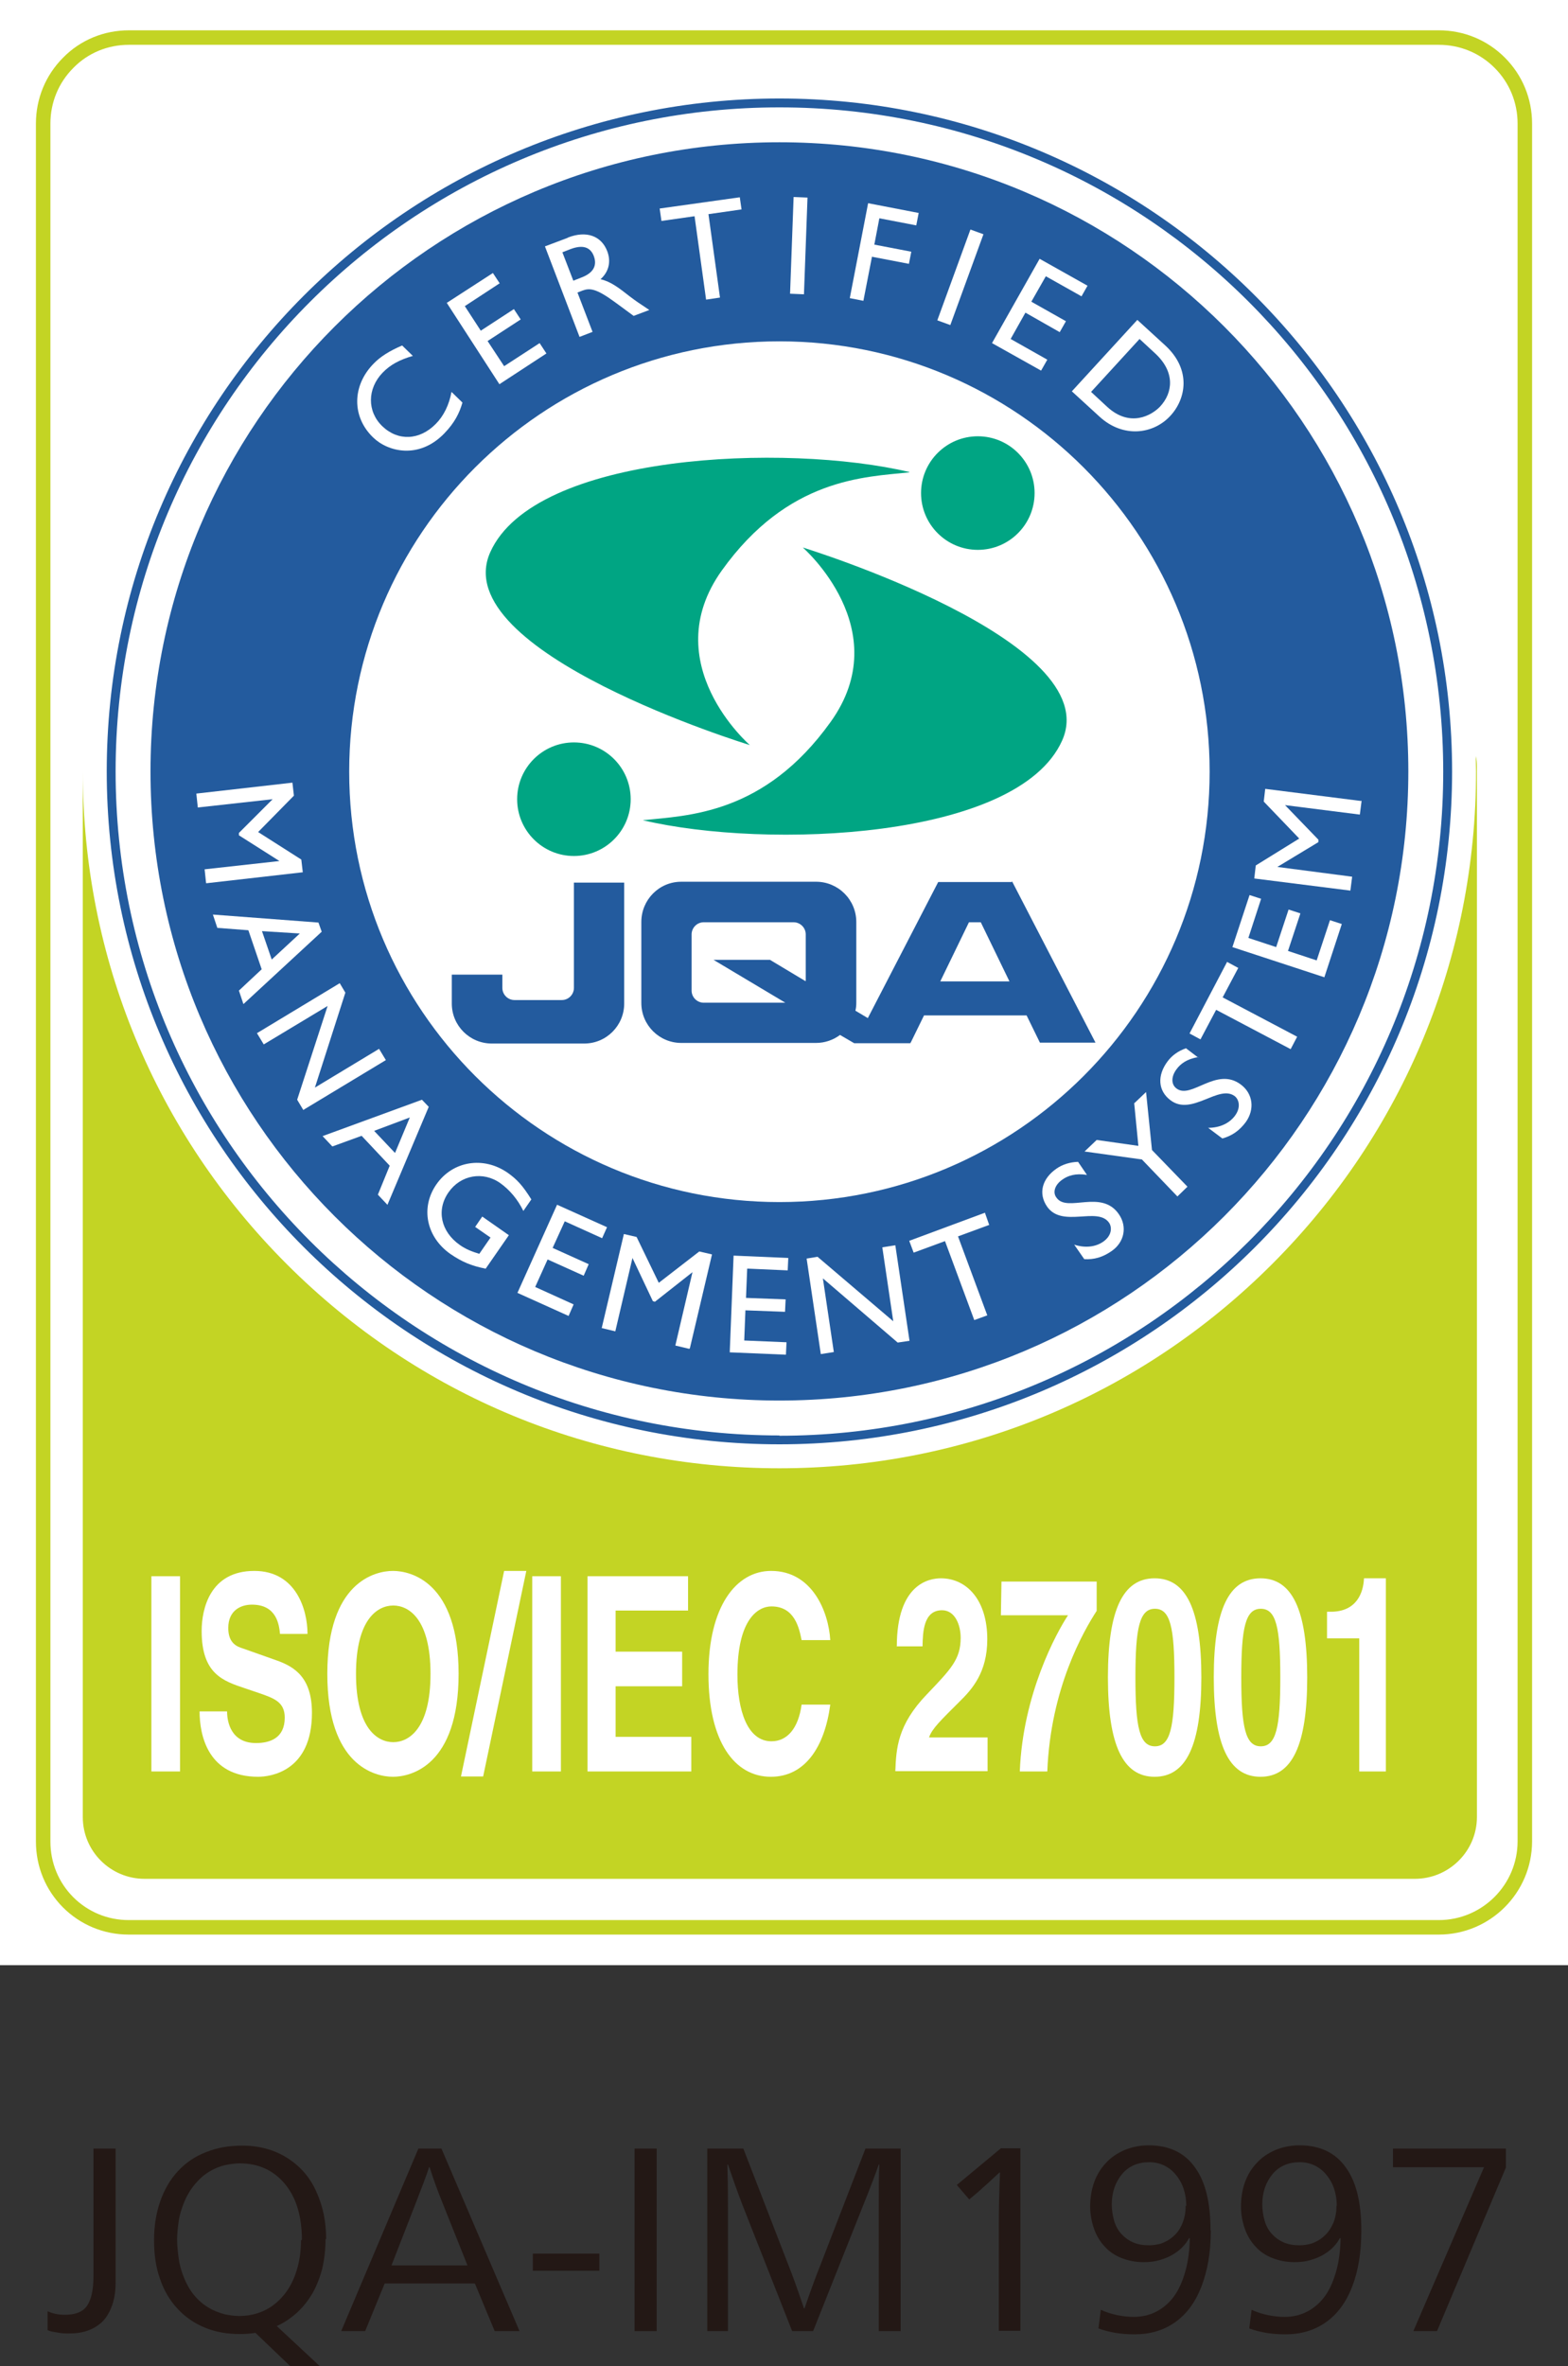 <?xml version="1.0" encoding="UTF-8"?>
<svg id="_レイヤー_2" data-name="レイヤー 2" xmlns="http://www.w3.org/2000/svg" viewBox="0 0 53.03 80">
  <rect x="0" y="0" width="53.03" height="80" fill="#333333" stroke="none"/>
  <defs>
    <style>
      .cls-1 {
        stroke: #c3d424;
        stroke-width: .49px;
      }

      .cls-1, .cls-2 {
        fill: #fff;
      }

      .cls-3 {
        fill: #231815;
      }

      .cls-3, .cls-4, .cls-5, .cls-2, .cls-6 {
        stroke-width: 0px;
      }

      .cls-4 {
        fill: #235b9e;
      }

      .cls-5 {
        fill: #c3d424;
      }

      .cls-6 {
        fill: #00a583;
      }
    </style>
  </defs>
  <g id="_レイヤー_1-2" data-name="レイヤー 1">
    <g>
      <rect class="cls-2" y="0" width="53.03" height="66.44"/>
      <g>
        <path class="cls-1" d="m2.3,64.31c.55.55,1.28.85,2.05.85h44.31c1.6,0,2.91-1.3,2.91-2.91V4.18c0-.78-.3-1.51-.85-2.06-.55-.55-1.28-.85-2.06-.85H4.36c-.78,0-1.51.3-2.05.85-.55.55-.85,1.28-.85,2.06v58.08c0,.78.3,1.51.85,2.06Z"/>
        <path class="cls-5" d="m49.91,25.56c0,.17.01.35.01.52,0,6.29-2.45,12.21-6.9,16.66-4.45,4.45-10.37,6.9-16.66,6.9s-12.21-2.45-16.66-6.9c-4.45-4.45-6.9-10.37-6.9-16.66,0-.11,0-.22,0-.33,0,.06,0,.11,0,.17v35.51c0,1.16.94,2.09,2.09,2.09h42.96c1.16,0,2.1-.94,2.1-2.09V25.93c0-.13-.01-.25-.04-.37Z"/>
        <path class="cls-4" d="m26.36,3.33C13.8,3.33,3.61,13.52,3.61,26.08s10.19,22.75,22.75,22.75,22.75-10.19,22.75-22.75S38.92,3.33,26.36,3.33Zm0,45.2c-12.4,0-22.45-10.05-22.45-22.45S13.96,3.63,26.36,3.63s22.45,10.05,22.45,22.46-10.05,22.45-22.45,22.45Z"/>
        <path class="cls-4" d="m34.21,29.82h-2.48l-2.38,4.6-.42-.25c.02-.08.03-.17.03-.26v-2.74c0-.75-.61-1.36-1.36-1.36h-4.56c-.75,0-1.35.61-1.35,1.36v2.74c0,.75.61,1.35,1.35,1.35h4.56c.3,0,.58-.1.81-.27l.48.28h1.91l-.02-.02h.02l.45-.92h3.47l.45.92h1.88l-2.82-5.45Zm-6.97,3.35l-1.2-.72h-1.91l2.43,1.45h-2.76c-.22,0-.41-.18-.41-.41v-1.9c0-.22.18-.41.41-.41h3.04c.22,0,.41.18.41.41v1.57Zm4.56.01l.97-2h.4l.97,2h-2.34Z"/>
        <path class="cls-4" d="m19.41,33.4c0,.22-.18.41-.41.41h-1.6c-.22,0-.41-.18-.41-.41v-.45h-1.71v.98c0,.75.61,1.35,1.35,1.35h3.13c.75,0,1.35-.61,1.35-1.35v-4.09s-1.7,0-1.7,0v3.57Z"/>
        <path class="cls-6" d="m19.41,28.94c1.06,0,1.92-.86,1.92-1.92s-.86-1.92-1.92-1.92-1.92.86-1.92,1.92.86,1.92,1.92,1.92Z"/>
        <path class="cls-6" d="m21.74,27.73c1.51-.16,4.1-.18,6.35-3.32,2.25-3.13-.94-5.9-.94-5.9,0,0,10.29,3.16,8.77,6.53-1.5,3.35-10,3.68-14.18,2.69Z"/>
        <path class="cls-6" d="m33.07,14.75c-1.06,0-1.92.86-1.92,1.92,0,1.06.86,1.92,1.92,1.92,1.06,0,1.92-.86,1.92-1.92,0-1.06-.86-1.92-1.92-1.92Z"/>
        <path class="cls-6" d="m30.75,15.97c-1.51.16-4.1.19-6.34,3.32-2.24,3.14.95,5.9.95,5.9,0,0-10.29-3.14-8.78-6.52,1.5-3.35,10-3.7,14.18-2.71Z"/>
        <path class="cls-4" d="m26.36,4.81C14.61,4.81,5.09,14.33,5.09,26.08s9.52,21.27,21.27,21.27,21.27-9.52,21.27-21.27S38.11,4.81,26.36,4.81Zm0,35.83c-8.03,0-14.55-6.51-14.55-14.55s6.52-14.55,14.55-14.55,14.55,6.52,14.55,14.55-6.51,14.55-14.55,14.55Z"/>
        <path class="cls-2" d="m6.97,29.86l-.05-.47,2.53-.28h0s-1.37-.87-1.37-.87v-.08s1.14-1.14,1.14-1.14h0s-2.53.28-2.53.28l-.05-.47,3.25-.37.05.44-1.21,1.23,1.46.93.05.43-3.25.37Z"/>
        <path class="cls-2" d="m8.23,33.94l-.15-.45.77-.72-.45-1.32-1.05-.08-.15-.45,3.57.27.11.31-2.64,2.44Zm.63-2.46l.33.96.95-.88-1.28-.08Z"/>
        <path class="cls-2" d="m10.26,37.53l-.21-.35,1.03-3.17-2.16,1.3-.23-.38,2.8-1.69.19.32-1.03,3.21,2.17-1.31.23.38-2.8,1.69Z"/>
        <path class="cls-2" d="m13.11,40.74l-.33-.35.4-.98-.95-1.01-.99.36-.33-.35,3.36-1.23.23.24-1.4,3.32Zm-.45-2.5l.7.74.5-1.2-1.2.45Z"/>
        <path class="cls-2" d="m16.42,42.89c-.47-.09-.8-.23-1.18-.49-.82-.57-1.03-1.57-.48-2.36.55-.79,1.59-.96,2.41-.39.31.22.5.42.8.9l-.27.39c-.19-.39-.46-.71-.78-.94-.58-.41-1.34-.28-1.75.31-.42.6-.26,1.33.38,1.78.21.15.43.23.66.3l.38-.55-.52-.36.24-.35.9.63-.79,1.14Z"/>
        <path class="cls-2" d="m20.36,41.86l-1.26-.57-.41.9,1.22.55-.17.39-1.22-.55-.42.93,1.3.59-.17.39-1.73-.78,1.34-2.98,1.69.76-.17.38Z"/>
        <path class="cls-2" d="m23.3,45.6l-.46-.11.58-2.48h0s-1.27,1-1.27,1l-.07-.02-.69-1.46h0s-.58,2.48-.58,2.48l-.46-.11.75-3.18.43.1.75,1.55,1.37-1.06.43.1-.75,3.18Z"/>
        <path class="cls-2" d="m26.65,42.95l-1.38-.06-.04.99,1.34.05-.02.42-1.34-.05-.04,1.02,1.43.06-.02.42-1.9-.08.13-3.27,1.85.08-.02.42Z"/>
        <path class="cls-2" d="m30.76,45.33l-.4.06-2.53-2.17.37,2.49-.44.07-.48-3.23.37-.06,2.56,2.18-.37-2.5.44-.07.48,3.23Z"/>
        <path class="cls-2" d="m33.46,41.41l-1.06.39.99,2.67-.44.16-.99-2.67-1.06.39-.15-.4,2.56-.95.14.4Z"/>
        <path class="cls-2" d="m36.75,39.72c-.38-.06-.64.03-.82.16-.25.17-.34.43-.2.61.36.52,1.52-.3,2.11.56.29.42.19.95-.25,1.25-.29.2-.58.29-.92.27l-.34-.49c.37.12.72.08.98-.1.3-.21.3-.49.2-.64-.39-.56-1.59.19-2.1-.55-.3-.44-.17-.94.32-1.28.2-.14.45-.22.73-.23l.3.44Z"/>
        <path class="cls-2" d="m38.35,37.31l.41-.39.2,1.96,1.2,1.24-.34.33-1.2-1.25-1.94-.27.41-.39,1.41.2-.14-1.43Z"/>
        <path class="cls-2" d="m40.52,35.74c-.38.06-.6.23-.73.41-.18.24-.19.51,0,.65.5.38,1.35-.76,2.18-.13.41.31.47.84.16,1.27-.21.28-.46.46-.79.55l-.48-.36c.39,0,.71-.15.9-.4.22-.29.14-.56,0-.67-.54-.41-1.45.68-2.17.14-.43-.32-.46-.84-.1-1.32.15-.2.36-.35.62-.44l.42.32Z"/>
        <path class="cls-2" d="m41.88,32.72l-.53,1,2.52,1.33-.22.42-2.52-1.33-.53,1-.37-.2,1.27-2.42.37.2Z"/>
        <path class="cls-2" d="m42.65,30.39l-.43,1.32.94.31.42-1.27.4.13-.42,1.27.97.32.45-1.36.4.13-.59,1.8-3.11-1.02.58-1.76.4.13Z"/>
        <path class="cls-2" d="m46.05,27.07l-.06.47-2.53-.32h0s1.13,1.17,1.13,1.17v.08s-1.39.84-1.39.84h0s2.53.33,2.53.33l-.06.47-3.25-.41.05-.44,1.47-.91-1.2-1.25.05-.43,3.24.41Z"/>
        <path class="cls-2" d="m13.97,12.03c-.45.13-.77.3-1.03.57-.52.54-.53,1.31-.01,1.81.53.51,1.26.48,1.81-.08.26-.26.45-.64.53-1.08l.37.36c-.1.35-.26.68-.62,1.05-.86.88-1.91.61-2.4.13-.72-.69-.72-1.74.01-2.49.23-.24.53-.43.97-.62l.36.35Z"/>
        <path class="cls-2" d="m16.88,9.59l-1.16.76.54.83,1.12-.73.23.35-1.12.73.56.85,1.2-.78.23.35-1.59,1.04-1.78-2.75,1.56-1.01.23.35Z"/>
        <path class="cls-2" d="m19.21,8.03c.62-.24,1.13-.06,1.33.47.13.35.05.69-.23.94.35.08.63.3,1,.59.21.16.32.23.65.45l-.53.2-.64-.47c-.64-.47-.85-.47-1.08-.39l-.18.07.51,1.33-.44.17-1.17-3.06.77-.29Zm.18,1.46l.28-.11c.47-.18.51-.47.41-.73-.11-.28-.35-.39-.78-.23l-.28.11.37.96Z"/>
        <path class="cls-2" d="m25.08,7.08l-1.12.16.39,2.82-.47.07-.39-2.82-1.12.16-.06-.42,2.71-.38.06.42Z"/>
        <path class="cls-2" d="m27.19,9.95l-.47-.02.12-3.27.47.02-.12,3.27Z"/>
        <path class="cls-2" d="m30.99,7.62l-1.25-.24-.17.89,1.25.24-.08.41-1.25-.24-.29,1.49-.46-.09.62-3.21,1.71.33-.08.41Z"/>
        <path class="cls-2" d="m32.14,10.99l-.44-.16,1.12-3.07.44.16-1.12,3.07Z"/>
        <path class="cls-2" d="m36.58,10.02l-1.21-.68-.49.86,1.17.66-.21.37-1.16-.66-.5.89,1.24.7-.21.37-1.66-.93,1.61-2.85,1.62.91-.21.37Z"/>
        <path class="cls-2" d="m38.47,10.82l.94.86c.89.82.7,1.81.17,2.38-.57.62-1.59.76-2.39.03l-.94-.86,2.21-2.41Zm-1.58,2.42l.55.51c.78.72,1.51.29,1.79,0,.45-.48.51-1.18-.16-1.8l-.53-.49-1.64,1.79Z"/>
        <path class="cls-2" d="m6.09,59.89h-.97v-6.6h.97v6.6Z"/>
        <path class="cls-2" d="m7.68,57.86c0,.37.14,1.07.98,1.07.46,0,.97-.16.97-.86,0-.52-.35-.65-.84-.82l-.5-.17c-.75-.25-1.47-.49-1.47-1.94,0-.74.28-2.03,1.78-2.03,1.42,0,1.8,1.32,1.8,2.13h-.93c-.03-.29-.1-.99-.95-.99-.37,0-.8.19-.8.79,0,.52.3.63.49.69l1.13.4c.63.22,1.21.59,1.21,1.78,0,1.99-1.42,2.16-1.82,2.16-1.69,0-1.98-1.39-1.98-2.21h.93Z"/>
        <path class="cls-2" d="m12.04,56.59c0-1.85.73-2.31,1.26-2.31s1.26.46,1.26,2.31-.73,2.31-1.26,2.31-1.26-.46-1.26-2.31Zm-.97,0c0,3.1,1.61,3.48,2.22,3.48s2.22-.38,2.22-3.48-1.61-3.48-2.22-3.48-2.22.38-2.22,3.48Z"/>
        <path class="cls-2" d="m16.34,60.06h-.75l1.46-6.95h.75l-1.46,6.95Z"/>
        <path class="cls-2" d="m18.97,59.89h-.97v-6.6h.97v6.6Z"/>
        <path class="cls-2" d="m23.27,54.45h-2.45v1.39h2.25v1.17h-2.25v1.71h2.56v1.17h-3.51v-6.6h3.4v1.17Z"/>
        <path class="cls-2" d="m27.11,55.45c-.08-.4-.23-1.14-1.02-1.14-.46,0-1.15.44-1.15,2.31,0,1.19.33,2.25,1.15,2.25.53,0,.91-.43,1.02-1.24h.97c-.19,1.43-.85,2.44-2.01,2.44-1.23,0-2.11-1.19-2.11-3.47s.93-3.49,2.12-3.49c1.38,0,1.94,1.36,2,2.34h-.97Z"/>
        <path class="cls-2" d="m30.33,55.67c0-2.12,1.09-2.31,1.49-2.31.88,0,1.57.74,1.57,2.06,0,1.12-.51,1.69-.95,2.12-.61.61-.92.9-1.02,1.2h1.98v1.14h-3.12c.03-.76.07-1.56,1.06-2.59.82-.86,1.15-1.19,1.15-1.92,0-.43-.19-.93-.63-.93-.63,0-.65.74-.66,1.22h-.88Z"/>
        <path class="cls-2" d="m37.09,54.46c-.44.68-1.56,2.61-1.67,5.43h-.93c.1-2.61,1.24-4.69,1.63-5.28h-2.27l.02-1.14h3.22v.99Z"/>
        <path class="cls-2" d="m38.4,56.71c0-1.68.14-2.32.66-2.32s.66.63.66,2.32-.14,2.33-.66,2.33-.66-.64-.66-2.33Zm-.93,0c0,2.29.51,3.36,1.58,3.36s1.58-1.07,1.58-3.36-.51-3.35-1.58-3.35-1.58,1.06-1.58,3.35Z"/>
        <path class="cls-2" d="m41.98,56.71c0-1.68.14-2.32.66-2.32s.66.63.66,2.32-.14,2.33-.66,2.33-.66-.64-.66-2.33Zm-.93,0c0,2.29.51,3.36,1.58,3.36s1.58-1.07,1.58-3.36-.51-3.35-1.58-3.35-1.58,1.06-1.58,3.35Z"/>
        <path class="cls-2" d="m44.88,54.49h.13c.87,0,1.1-.64,1.12-1.13h.74v6.53h-.9v-4.5h-1.09v-.9Z"/>
      </g>
      <g>
        <path class="cls-3" d="m1.61,78.14c.18.08.37.12.58.12.36,0,.61-.1.75-.3.14-.2.22-.53.22-.98v-4.34h.75v4.54c0,.25-.03.46-.08.64-.05.18-.12.33-.2.46s-.18.24-.31.33c-.12.09-.27.16-.43.21-.17.05-.35.07-.55.07-.13,0-.26,0-.39-.03-.14-.02-.25-.04-.34-.08v-.66Z"/>
        <path class="cls-3" d="m11.01,75.7c0,.35-.04.68-.11.99-.08.31-.19.59-.33.84-.15.25-.32.47-.53.66-.2.18-.43.34-.68.45l1.46,1.36h-1l-1.18-1.13c-.18.03-.36.04-.53.04-.44,0-.83-.07-1.19-.22-.36-.15-.66-.36-.92-.64-.26-.28-.46-.62-.59-1.01-.14-.39-.2-.82-.2-1.3s.07-.92.21-1.32c.14-.4.34-.74.6-1.02.26-.28.58-.5.95-.64.37-.15.77-.22,1.22-.22.58,0,1.09.14,1.53.42.44.28.77.66.98,1.14.22.48.33,1.01.33,1.6Zm-.8.03c0-.8-.19-1.43-.57-1.89-.38-.46-.89-.7-1.53-.7-.15,0-.31.02-.5.06-.18.04-.37.12-.55.23-.18.11-.34.26-.48.43-.14.17-.26.37-.35.59-.09.22-.16.44-.19.67-.03.22-.05.42-.05.6s.02.38.05.61c.03.23.09.45.18.67.09.22.2.42.34.59.14.17.3.31.48.42.18.11.37.18.55.23.19.04.35.06.5.06.3,0,.58-.06.84-.18.26-.12.48-.3.67-.53.19-.23.33-.5.43-.82.1-.32.15-.66.15-1.03Z"/>
        <path class="cls-3" d="m16.73,78.81l-.67-1.61h-3.05l-.66,1.61h-.81l2.61-6.17h.78l2.64,6.17h-.84Zm-1.77-4.35c-.14-.35-.29-.74-.43-1.19h-.02c-.08.26-.23.65-.44,1.19l-.83,2.13h2.57l-.85-2.13Z"/>
        <path class="cls-3" d="m18.02,76.77v-.58h2.25v.58h-2.25Z"/>
        <path class="cls-3" d="m21.46,78.81v-6.17h.75v6.17h-.75Z"/>
        <path class="cls-3" d="m29.72,78.81v-4.17c0-.68,0-1.16.02-1.46h-.02c-.13.37-.29.79-.48,1.26l-1.74,4.37h-.71l-1.69-4.29c-.16-.42-.32-.87-.48-1.34h-.02c.01.29.02.78.02,1.46v4.17h-.7v-6.17h1.22l1.54,3.98c.13.32.3.8.51,1.42h.02c.18-.52.35-1,.52-1.42l1.54-3.98h1.19v6.17h-.72Z"/>
        <path class="cls-3" d="m33.78,78.81v-3.58c0-.49.01-1.08.04-1.78h-.02c-.33.31-.52.48-.56.51-.04.04-.08.08-.13.12l-.33.28-.42-.49,1.49-1.24h.66v6.17h-.74Z"/>
        <path class="cls-3" d="m40.95,75.41c0,.73-.11,1.36-.32,1.9-.21.54-.51.94-.9,1.21s-.84.4-1.36.4c-.44,0-.84-.06-1.22-.2l.08-.63c.17.08.36.14.55.18.19.04.38.06.56.06.29,0,.55-.06.79-.19.24-.13.44-.31.6-.54.16-.23.28-.52.37-.85.09-.33.13-.69.14-1.08h-.03c-.05.1-.12.2-.21.29-.09.1-.2.18-.33.26-.13.08-.28.14-.45.19-.17.05-.35.07-.54.07-.27,0-.52-.05-.75-.14-.23-.09-.42-.22-.57-.39-.16-.17-.28-.37-.36-.6-.08-.23-.13-.48-.13-.75,0-.28.04-.55.13-.81.09-.25.22-.47.4-.66.17-.19.38-.33.63-.44.24-.1.52-.16.82-.16.69,0,1.21.25,1.56.74.36.49.53,1.2.53,2.13Zm-.83-.83c0-.21-.03-.4-.09-.58-.06-.18-.15-.34-.26-.47-.11-.14-.24-.24-.4-.32-.15-.07-.32-.11-.5-.11s-.36.03-.52.1c-.16.07-.29.17-.4.3-.11.13-.2.29-.26.46-.06.18-.09.37-.09.56s.03.39.08.56c.05.17.13.32.24.44.11.12.24.22.4.29.16.07.34.1.54.1.13,0,.27-.02.41-.06.14-.05.29-.13.42-.25.14-.12.24-.28.31-.46.07-.18.1-.37.1-.57Z"/>
        <path class="cls-3" d="m46.04,75.41c0,.73-.1,1.36-.31,1.9-.21.54-.51.94-.9,1.21s-.84.4-1.36.4c-.44,0-.84-.06-1.22-.2l.08-.63c.17.08.36.14.55.18.19.04.38.06.56.06.29,0,.55-.06.79-.19s.44-.31.6-.54c.16-.23.28-.52.37-.85.09-.33.13-.69.14-1.08h-.03c-.05.1-.12.2-.21.29-.09.1-.2.18-.33.26-.13.08-.28.14-.45.19-.17.05-.35.07-.54.07-.27,0-.52-.05-.75-.14-.23-.09-.42-.22-.57-.39-.16-.17-.28-.37-.36-.6-.08-.23-.13-.48-.13-.75,0-.28.04-.55.13-.81.09-.25.22-.47.4-.66.17-.19.38-.33.63-.44.24-.1.52-.16.82-.16.69,0,1.21.25,1.56.74.36.49.53,1.2.53,2.13Zm-.83-.83c0-.21-.03-.4-.09-.58-.06-.18-.15-.34-.26-.47-.11-.14-.24-.24-.4-.32-.15-.07-.32-.11-.5-.11s-.36.03-.52.1c-.16.07-.29.17-.4.3-.11.13-.2.29-.26.46-.06.18-.09.37-.09.56s.03.39.08.56c.05.17.13.32.24.44.11.12.24.22.4.29.16.07.34.1.54.1.13,0,.27-.02.41-.06.14-.05.29-.13.42-.25.14-.12.24-.28.32-.46.07-.18.1-.37.1-.57Z"/>
        <path class="cls-3" d="m47.8,78.81l2.39-5.54h-3.08v-.63h3.82v.64l-2.33,5.53h-.8Z"/>
      </g>
    </g>
  </g>
</svg>